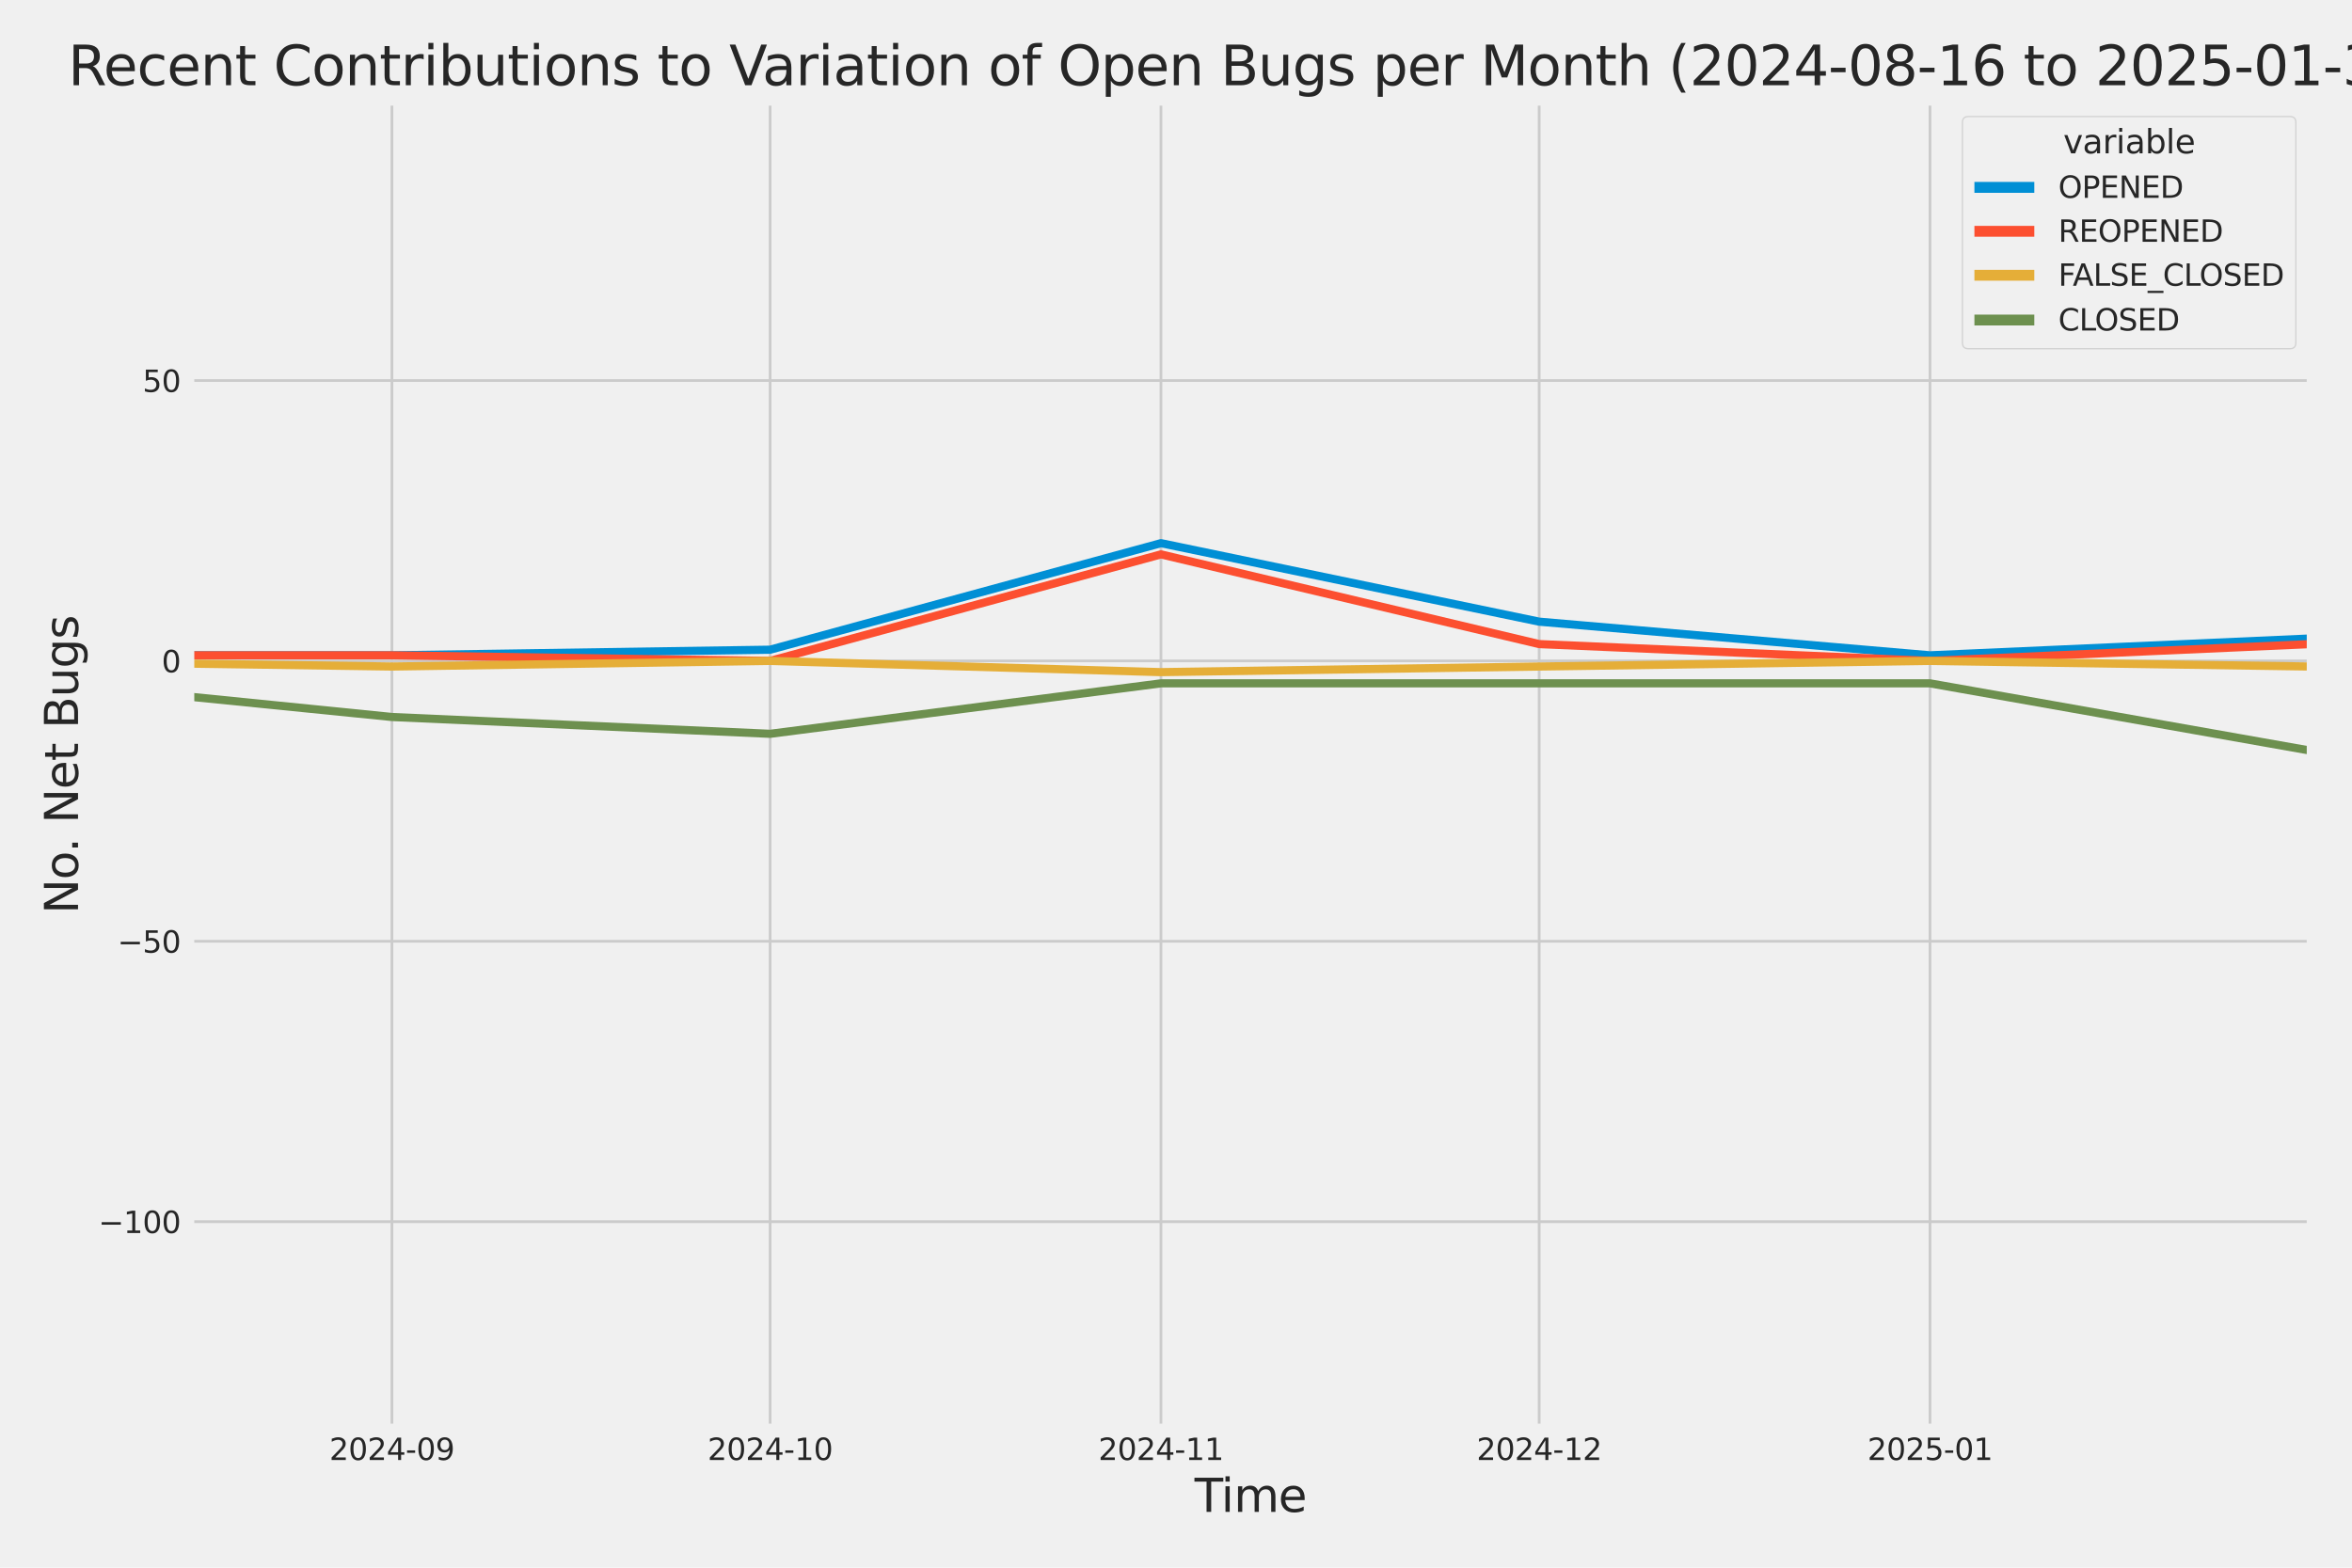 <?xml version="1.0" encoding="utf-8" standalone="no"?>
<!DOCTYPE svg PUBLIC "-//W3C//DTD SVG 1.1//EN"
  "http://www.w3.org/Graphics/SVG/1.1/DTD/svg11.dtd">
<svg xmlns:xlink="http://www.w3.org/1999/xlink" width="864pt" height="576pt" viewBox="0 0 864 576" xmlns="http://www.w3.org/2000/svg" version="1.1">
 <defs>
  <style type="text/css">*{stroke-linejoin: round; stroke-linecap: butt}</style>
 </defs>
 <g id="figure_1">
  <g id="patch_1">
   <path d="M 0 576 
L 864 576 
L 864 0 
L 0 0 
z
" style="fill: #f0f0f0"/>
  </g>
  <g id="axes_1">
   <g id="patch_2">
    <path d="M 69.87 524.58 
L 848.88 524.58 
L 848.88 37.32 
L 69.87 37.32 
z
" style="fill: #f0f0f0"/>
   </g>
   <g id="matplotlib.axis_1">
    <g id="xtick_1">
     <g id="line2d_1">
      <path d="M 143.97 524.58 
L 143.97 37.32 
" clip-path="url(#p9b083ef392)" style="fill: none; stroke: #cbcbcb"/>
     </g>
     <g id="text_1">
      <!-- 2024-09 -->
      <g style="fill: #262626" transform="translate(120.989 536.438)scale(0.11 -0.11)">
       <defs>
        <path id="DejaVuSans-32" d="M 1228 531 
L 3431 531 
L 3431 0 
L 469 0 
L 469 531 
Q 828 903 1448 1529 
Q 2069 2156 2228 2338 
Q 2531 2678 2651 2914 
Q 2772 3150 2772 3378 
Q 2772 3750 2511 3984 
Q 2250 4219 1831 4219 
Q 1534 4219 1204 4116 
Q 875 4013 500 3803 
L 500 4441 
Q 881 4594 1212 4672 
Q 1544 4750 1819 4750 
Q 2544 4750 2975 4387 
Q 3406 4025 3406 3419 
Q 3406 3131 3298 2873 
Q 3191 2616 2906 2266 
Q 2828 2175 2409 1742 
Q 1991 1309 1228 531 
z
" transform="scale(0.016)"/>
        <path id="DejaVuSans-30" d="M 2034 4250 
Q 1547 4250 1301 3770 
Q 1056 3291 1056 2328 
Q 1056 1369 1301 889 
Q 1547 409 2034 409 
Q 2525 409 2770 889 
Q 3016 1369 3016 2328 
Q 3016 3291 2770 3770 
Q 2525 4250 2034 4250 
z
M 2034 4750 
Q 2819 4750 3233 4129 
Q 3647 3509 3647 2328 
Q 3647 1150 3233 529 
Q 2819 -91 2034 -91 
Q 1250 -91 836 529 
Q 422 1150 422 2328 
Q 422 3509 836 4129 
Q 1250 4750 2034 4750 
z
" transform="scale(0.016)"/>
        <path id="DejaVuSans-34" d="M 2419 4116 
L 825 1625 
L 2419 1625 
L 2419 4116 
z
M 2253 4666 
L 3047 4666 
L 3047 1625 
L 3713 1625 
L 3713 1100 
L 3047 1100 
L 3047 0 
L 2419 0 
L 2419 1100 
L 313 1100 
L 313 1709 
L 2253 4666 
z
" transform="scale(0.016)"/>
        <path id="DejaVuSans-2d" d="M 313 2009 
L 1997 2009 
L 1997 1497 
L 313 1497 
L 313 2009 
z
" transform="scale(0.016)"/>
        <path id="DejaVuSans-39" d="M 703 97 
L 703 672 
Q 941 559 1184 500 
Q 1428 441 1663 441 
Q 2288 441 2617 861 
Q 2947 1281 2994 2138 
Q 2813 1869 2534 1725 
Q 2256 1581 1919 1581 
Q 1219 1581 811 2004 
Q 403 2428 403 3163 
Q 403 3881 828 4315 
Q 1253 4750 1959 4750 
Q 2769 4750 3195 4129 
Q 3622 3509 3622 2328 
Q 3622 1225 3098 567 
Q 2575 -91 1691 -91 
Q 1453 -91 1209 -44 
Q 966 3 703 97 
z
M 1959 2075 
Q 2384 2075 2632 2365 
Q 2881 2656 2881 3163 
Q 2881 3666 2632 3958 
Q 2384 4250 1959 4250 
Q 1534 4250 1286 3958 
Q 1038 3666 1038 3163 
Q 1038 2656 1286 2365 
Q 1534 2075 1959 2075 
z
" transform="scale(0.016)"/>
       </defs>
       <use xlink:href="#DejaVuSans-32"/>
       <use xlink:href="#DejaVuSans-30" x="63.623"/>
       <use xlink:href="#DejaVuSans-32" x="127.246"/>
       <use xlink:href="#DejaVuSans-34" x="190.869"/>
       <use xlink:href="#DejaVuSans-2d" x="254.492"/>
       <use xlink:href="#DejaVuSans-30" x="290.576"/>
       <use xlink:href="#DejaVuSans-39" x="354.199"/>
      </g>
     </g>
    </g>
    <g id="xtick_2">
     <g id="line2d_2">
      <path d="M 282.906 524.58 
L 282.906 37.32 
" clip-path="url(#p9b083ef392)" style="fill: none; stroke: #cbcbcb"/>
     </g>
     <g id="text_2">
      <!-- 2024-10 -->
      <g style="fill: #262626" transform="translate(259.926 536.438)scale(0.11 -0.11)">
       <defs>
        <path id="DejaVuSans-31" d="M 794 531 
L 1825 531 
L 1825 4091 
L 703 3866 
L 703 4441 
L 1819 4666 
L 2450 4666 
L 2450 531 
L 3481 531 
L 3481 0 
L 794 0 
L 794 531 
z
" transform="scale(0.016)"/>
       </defs>
       <use xlink:href="#DejaVuSans-32"/>
       <use xlink:href="#DejaVuSans-30" x="63.623"/>
       <use xlink:href="#DejaVuSans-32" x="127.246"/>
       <use xlink:href="#DejaVuSans-34" x="190.869"/>
       <use xlink:href="#DejaVuSans-2d" x="254.492"/>
       <use xlink:href="#DejaVuSans-31" x="290.576"/>
       <use xlink:href="#DejaVuSans-30" x="354.199"/>
      </g>
     </g>
    </g>
    <g id="xtick_3">
     <g id="line2d_3">
      <path d="M 426.474 524.58 
L 426.474 37.32 
" clip-path="url(#p9b083ef392)" style="fill: none; stroke: #cbcbcb"/>
     </g>
     <g id="text_3">
      <!-- 2024-11 -->
      <g style="fill: #262626" transform="translate(403.493 536.438)scale(0.11 -0.11)">
       <use xlink:href="#DejaVuSans-32"/>
       <use xlink:href="#DejaVuSans-30" x="63.623"/>
       <use xlink:href="#DejaVuSans-32" x="127.246"/>
       <use xlink:href="#DejaVuSans-34" x="190.869"/>
       <use xlink:href="#DejaVuSans-2d" x="254.492"/>
       <use xlink:href="#DejaVuSans-31" x="290.576"/>
       <use xlink:href="#DejaVuSans-31" x="354.199"/>
      </g>
     </g>
    </g>
    <g id="xtick_4">
     <g id="line2d_4">
      <path d="M 565.411 524.58 
L 565.411 37.32 
" clip-path="url(#p9b083ef392)" style="fill: none; stroke: #cbcbcb"/>
     </g>
     <g id="text_4">
      <!-- 2024-12 -->
      <g style="fill: #262626" transform="translate(542.43 536.438)scale(0.11 -0.11)">
       <use xlink:href="#DejaVuSans-32"/>
       <use xlink:href="#DejaVuSans-30" x="63.623"/>
       <use xlink:href="#DejaVuSans-32" x="127.246"/>
       <use xlink:href="#DejaVuSans-34" x="190.869"/>
       <use xlink:href="#DejaVuSans-2d" x="254.492"/>
       <use xlink:href="#DejaVuSans-31" x="290.576"/>
       <use xlink:href="#DejaVuSans-32" x="354.199"/>
      </g>
     </g>
    </g>
    <g id="xtick_5">
     <g id="line2d_5">
      <path d="M 708.978 524.58 
L 708.978 37.32 
" clip-path="url(#p9b083ef392)" style="fill: none; stroke: #cbcbcb"/>
     </g>
     <g id="text_5">
      <!-- 2025-01 -->
      <g style="fill: #262626" transform="translate(685.998 536.438)scale(0.11 -0.11)">
       <defs>
        <path id="DejaVuSans-35" d="M 691 4666 
L 3169 4666 
L 3169 4134 
L 1269 4134 
L 1269 2991 
Q 1406 3038 1543 3061 
Q 1681 3084 1819 3084 
Q 2600 3084 3056 2656 
Q 3513 2228 3513 1497 
Q 3513 744 3044 326 
Q 2575 -91 1722 -91 
Q 1428 -91 1123 -41 
Q 819 9 494 109 
L 494 744 
Q 775 591 1075 516 
Q 1375 441 1709 441 
Q 2250 441 2565 725 
Q 2881 1009 2881 1497 
Q 2881 1984 2565 2268 
Q 2250 2553 1709 2553 
Q 1456 2553 1204 2497 
Q 953 2441 691 2322 
L 691 4666 
z
" transform="scale(0.016)"/>
       </defs>
       <use xlink:href="#DejaVuSans-32"/>
       <use xlink:href="#DejaVuSans-30" x="63.623"/>
       <use xlink:href="#DejaVuSans-32" x="127.246"/>
       <use xlink:href="#DejaVuSans-35" x="190.869"/>
       <use xlink:href="#DejaVuSans-2d" x="254.492"/>
       <use xlink:href="#DejaVuSans-30" x="290.576"/>
       <use xlink:href="#DejaVuSans-31" x="354.199"/>
      </g>
     </g>
    </g>
    <g id="text_6">
     <!-- Time -->
     <g style="fill: #262626" transform="translate(438.823 555.491)scale(0.168 -0.168)">
      <defs>
       <path id="DejaVuSans-54" d="M -19 4666 
L 3928 4666 
L 3928 4134 
L 2272 4134 
L 2272 0 
L 1638 0 
L 1638 4134 
L -19 4134 
L -19 4666 
z
" transform="scale(0.016)"/>
       <path id="DejaVuSans-69" d="M 603 3500 
L 1178 3500 
L 1178 0 
L 603 0 
L 603 3500 
z
M 603 4863 
L 1178 4863 
L 1178 4134 
L 603 4134 
L 603 4863 
z
" transform="scale(0.016)"/>
       <path id="DejaVuSans-6d" d="M 3328 2828 
Q 3544 3216 3844 3400 
Q 4144 3584 4550 3584 
Q 5097 3584 5394 3201 
Q 5691 2819 5691 2113 
L 5691 0 
L 5113 0 
L 5113 2094 
Q 5113 2597 4934 2840 
Q 4756 3084 4391 3084 
Q 3944 3084 3684 2787 
Q 3425 2491 3425 1978 
L 3425 0 
L 2847 0 
L 2847 2094 
Q 2847 2600 2669 2842 
Q 2491 3084 2119 3084 
Q 1678 3084 1418 2786 
Q 1159 2488 1159 1978 
L 1159 0 
L 581 0 
L 581 3500 
L 1159 3500 
L 1159 2956 
Q 1356 3278 1631 3431 
Q 1906 3584 2284 3584 
Q 2666 3584 2933 3390 
Q 3200 3197 3328 2828 
z
" transform="scale(0.016)"/>
       <path id="DejaVuSans-65" d="M 3597 1894 
L 3597 1613 
L 953 1613 
Q 991 1019 1311 708 
Q 1631 397 2203 397 
Q 2534 397 2845 478 
Q 3156 559 3463 722 
L 3463 178 
Q 3153 47 2828 -22 
Q 2503 -91 2169 -91 
Q 1331 -91 842 396 
Q 353 884 353 1716 
Q 353 2575 817 3079 
Q 1281 3584 2069 3584 
Q 2775 3584 3186 3129 
Q 3597 2675 3597 1894 
z
M 3022 2063 
Q 3016 2534 2758 2815 
Q 2500 3097 2075 3097 
Q 1594 3097 1305 2825 
Q 1016 2553 972 2059 
L 3022 2063 
z
" transform="scale(0.016)"/>
      </defs>
      <use xlink:href="#DejaVuSans-54"/>
      <use xlink:href="#DejaVuSans-69" x="57.959"/>
      <use xlink:href="#DejaVuSans-6d" x="85.742"/>
      <use xlink:href="#DejaVuSans-65" x="183.154"/>
     </g>
    </g>
   </g>
   <g id="matplotlib.axis_2">
    <g id="ytick_1">
     <g id="line2d_6">
      <path d="M 69.87 448.864 
L 848.88 448.864 
" clip-path="url(#p9b083ef392)" style="fill: none; stroke: #cbcbcb"/>
     </g>
     <g id="text_7">
      <!-- −100 -->
      <g style="fill: #262626" transform="translate(36.156 453.043)scale(0.11 -0.11)">
       <defs>
        <path id="DejaVuSans-2212" d="M 678 2272 
L 4684 2272 
L 4684 1741 
L 678 1741 
L 678 2272 
z
" transform="scale(0.016)"/>
       </defs>
       <use xlink:href="#DejaVuSans-2212"/>
       <use xlink:href="#DejaVuSans-31" x="83.789"/>
       <use xlink:href="#DejaVuSans-30" x="147.412"/>
       <use xlink:href="#DejaVuSans-30" x="211.035"/>
      </g>
     </g>
    </g>
    <g id="ytick_2">
     <g id="line2d_7">
      <path d="M 69.87 345.849 
L 848.88 345.849 
" clip-path="url(#p9b083ef392)" style="fill: none; stroke: #cbcbcb"/>
     </g>
     <g id="text_8">
      <!-- −50 -->
      <g style="fill: #262626" transform="translate(43.155 350.028)scale(0.11 -0.11)">
       <use xlink:href="#DejaVuSans-2212"/>
       <use xlink:href="#DejaVuSans-35" x="83.789"/>
       <use xlink:href="#DejaVuSans-30" x="147.412"/>
      </g>
     </g>
    </g>
    <g id="ytick_3">
     <g id="line2d_8">
      <path d="M 69.87 242.835 
L 848.88 242.835 
" clip-path="url(#p9b083ef392)" style="fill: none; stroke: #cbcbcb"/>
     </g>
     <g id="text_9">
      <!-- 0 -->
      <g style="fill: #262626" transform="translate(59.371 247.014)scale(0.11 -0.11)">
       <use xlink:href="#DejaVuSans-30"/>
      </g>
     </g>
    </g>
    <g id="ytick_4">
     <g id="line2d_9">
      <path d="M 69.87 139.82 
L 848.88 139.82 
" clip-path="url(#p9b083ef392)" style="fill: none; stroke: #cbcbcb"/>
     </g>
     <g id="text_10">
      <!-- 50 -->
      <g style="fill: #262626" transform="translate(52.373 143.999)scale(0.11 -0.11)">
       <use xlink:href="#DejaVuSans-35"/>
       <use xlink:href="#DejaVuSans-30" x="63.623"/>
      </g>
     </g>
    </g>
    <g id="text_11">
     <!-- No. Net Bugs -->
     <g style="fill: #262626" transform="translate(28.662 335.777)rotate(-90)scale(0.168 -0.168)">
      <defs>
       <path id="DejaVuSans-4e" d="M 628 4666 
L 1478 4666 
L 3547 763 
L 3547 4666 
L 4159 4666 
L 4159 0 
L 3309 0 
L 1241 3903 
L 1241 0 
L 628 0 
L 628 4666 
z
" transform="scale(0.016)"/>
       <path id="DejaVuSans-6f" d="M 1959 3097 
Q 1497 3097 1228 2736 
Q 959 2375 959 1747 
Q 959 1119 1226 758 
Q 1494 397 1959 397 
Q 2419 397 2687 759 
Q 2956 1122 2956 1747 
Q 2956 2369 2687 2733 
Q 2419 3097 1959 3097 
z
M 1959 3584 
Q 2709 3584 3137 3096 
Q 3566 2609 3566 1747 
Q 3566 888 3137 398 
Q 2709 -91 1959 -91 
Q 1206 -91 779 398 
Q 353 888 353 1747 
Q 353 2609 779 3096 
Q 1206 3584 1959 3584 
z
" transform="scale(0.016)"/>
       <path id="DejaVuSans-2e" d="M 684 794 
L 1344 794 
L 1344 0 
L 684 0 
L 684 794 
z
" transform="scale(0.016)"/>
       <path id="DejaVuSans-20" transform="scale(0.016)"/>
       <path id="DejaVuSans-74" d="M 1172 4494 
L 1172 3500 
L 2356 3500 
L 2356 3053 
L 1172 3053 
L 1172 1153 
Q 1172 725 1289 603 
Q 1406 481 1766 481 
L 2356 481 
L 2356 0 
L 1766 0 
Q 1100 0 847 248 
Q 594 497 594 1153 
L 594 3053 
L 172 3053 
L 172 3500 
L 594 3500 
L 594 4494 
L 1172 4494 
z
" transform="scale(0.016)"/>
       <path id="DejaVuSans-42" d="M 1259 2228 
L 1259 519 
L 2272 519 
Q 2781 519 3026 730 
Q 3272 941 3272 1375 
Q 3272 1813 3026 2020 
Q 2781 2228 2272 2228 
L 1259 2228 
z
M 1259 4147 
L 1259 2741 
L 2194 2741 
Q 2656 2741 2882 2914 
Q 3109 3088 3109 3444 
Q 3109 3797 2882 3972 
Q 2656 4147 2194 4147 
L 1259 4147 
z
M 628 4666 
L 2241 4666 
Q 2963 4666 3353 4366 
Q 3744 4066 3744 3513 
Q 3744 3084 3544 2831 
Q 3344 2578 2956 2516 
Q 3422 2416 3680 2098 
Q 3938 1781 3938 1306 
Q 3938 681 3513 340 
Q 3088 0 2303 0 
L 628 0 
L 628 4666 
z
" transform="scale(0.016)"/>
       <path id="DejaVuSans-75" d="M 544 1381 
L 544 3500 
L 1119 3500 
L 1119 1403 
Q 1119 906 1312 657 
Q 1506 409 1894 409 
Q 2359 409 2629 706 
Q 2900 1003 2900 1516 
L 2900 3500 
L 3475 3500 
L 3475 0 
L 2900 0 
L 2900 538 
Q 2691 219 2414 64 
Q 2138 -91 1772 -91 
Q 1169 -91 856 284 
Q 544 659 544 1381 
z
M 1991 3584 
L 1991 3584 
z
" transform="scale(0.016)"/>
       <path id="DejaVuSans-67" d="M 2906 1791 
Q 2906 2416 2648 2759 
Q 2391 3103 1925 3103 
Q 1463 3103 1205 2759 
Q 947 2416 947 1791 
Q 947 1169 1205 825 
Q 1463 481 1925 481 
Q 2391 481 2648 825 
Q 2906 1169 2906 1791 
z
M 3481 434 
Q 3481 -459 3084 -895 
Q 2688 -1331 1869 -1331 
Q 1566 -1331 1297 -1286 
Q 1028 -1241 775 -1147 
L 775 -588 
Q 1028 -725 1275 -790 
Q 1522 -856 1778 -856 
Q 2344 -856 2625 -561 
Q 2906 -266 2906 331 
L 2906 616 
Q 2728 306 2450 153 
Q 2172 0 1784 0 
Q 1141 0 747 490 
Q 353 981 353 1791 
Q 353 2603 747 3093 
Q 1141 3584 1784 3584 
Q 2172 3584 2450 3431 
Q 2728 3278 2906 2969 
L 2906 3500 
L 3481 3500 
L 3481 434 
z
" transform="scale(0.016)"/>
       <path id="DejaVuSans-73" d="M 2834 3397 
L 2834 2853 
Q 2591 2978 2328 3040 
Q 2066 3103 1784 3103 
Q 1356 3103 1142 2972 
Q 928 2841 928 2578 
Q 928 2378 1081 2264 
Q 1234 2150 1697 2047 
L 1894 2003 
Q 2506 1872 2764 1633 
Q 3022 1394 3022 966 
Q 3022 478 2636 193 
Q 2250 -91 1575 -91 
Q 1294 -91 989 -36 
Q 684 19 347 128 
L 347 722 
Q 666 556 975 473 
Q 1284 391 1588 391 
Q 1994 391 2212 530 
Q 2431 669 2431 922 
Q 2431 1156 2273 1281 
Q 2116 1406 1581 1522 
L 1381 1569 
Q 847 1681 609 1914 
Q 372 2147 372 2553 
Q 372 3047 722 3315 
Q 1072 3584 1716 3584 
Q 2034 3584 2315 3537 
Q 2597 3491 2834 3397 
z
" transform="scale(0.016)"/>
      </defs>
      <use xlink:href="#DejaVuSans-4e"/>
      <use xlink:href="#DejaVuSans-6f" x="74.805"/>
      <use xlink:href="#DejaVuSans-2e" x="134.236"/>
      <use xlink:href="#DejaVuSans-20" x="166.023"/>
      <use xlink:href="#DejaVuSans-4e" x="197.811"/>
      <use xlink:href="#DejaVuSans-65" x="272.615"/>
      <use xlink:href="#DejaVuSans-74" x="334.139"/>
      <use xlink:href="#DejaVuSans-20" x="373.348"/>
      <use xlink:href="#DejaVuSans-42" x="405.135"/>
      <use xlink:href="#DejaVuSans-75" x="473.738"/>
      <use xlink:href="#DejaVuSans-67" x="537.117"/>
      <use xlink:href="#DejaVuSans-73" x="600.594"/>
     </g>
    </g>
   </g>
   <g id="PolyCollection_1">
    <path d="M -13814.527 228.412 
L -13814.527 228.412 
L -13675.59 226.352 
L -13532.022 230.473 
L -13388.455 238.714 
L -13249.518 162.483 
L -13105.95 189.267 
L -12967.014 185.146 
L -12823.446 213.99 
L -12679.878 121.277 
L -12550.204 207.809 
L -12406.636 185.146 
L -12267.699 205.749 
L -12124.132 189.267 
L -11985.195 172.784 
L -11841.627 220.171 
L -11698.059 218.111 
L -11559.123 224.292 
L -11415.555 98.614 
L -11276.618 176.905 
L -11133.051 220.171 
L -10989.483 224.292 
L -10859.809 226.352 
L -10716.241 230.473 
L -10577.304 211.93 
L -10433.736 213.99 
L -10294.8 216.051 
L -10151.232 220.171 
L -10007.664 216.051 
L -9868.728 230.473 
L -9725.16 170.724 
L -9586.223 183.086 
L -9442.655 216.051 
L -9299.088 230.473 
L -9169.413 203.689 
L -9025.846 201.629 
L -8886.909 193.387 
L -8743.341 148.061 
L -8604.405 98.614 
L -8460.837 193.387 
L -8317.269 191.327 
L -8178.332 203.689 
L -8034.765 205.749 
L -7895.828 158.362 
L -7752.26 84.192 
L -7608.692 197.508 
L -7474.387 209.87 
L -7330.819 183.086 
L -7191.883 226.352 
L -7048.315 176.905 
L -6909.378 183.086 
L -6765.81 110.976 
L -6622.243 199.568 
L -6483.306 150.121 
L -6339.738 168.664 
L -6200.802 181.026 
L -6057.234 59.468 
L -5913.666 164.543 
L -5783.992 178.965 
L -5640.424 158.362 
L -5501.487 172.784 
L -5357.92 170.724 
L -5218.983 172.784 
L -5075.415 166.604 
L -4931.847 185.146 
L -4792.911 178.965 
L -4649.343 139.82 
L -4510.406 61.528 
L -4366.839 187.207 
L -4223.271 172.784 
L -4093.597 205.749 
L -3950.029 92.433 
L -3811.092 106.855 
L -3667.524 170.724 
L -3528.588 127.458 
L -3385.02 160.423 
L -3241.452 185.146 
L -3102.516 187.207 
L -2958.948 205.749 
L -2820.011 209.87 
L -2676.443 226.352 
L -2532.876 216.051 
L -2403.201 220.171 
L -2259.634 216.051 
L -2120.697 220.171 
L -1977.129 220.171 
L -1838.193 205.749 
L -1694.625 218.111 
L -1551.057 228.412 
L -1412.12 236.654 
L -1268.553 222.232 
L -1129.616 197.508 
L -986.048 213.99 
L -842.48 238.714 
L -708.175 242.835 
L -564.607 187.207 
L -425.671 228.412 
L -282.103 193.387 
L -143.166 230.473 
L 0.402 240.774 
L 143.969 240.774 
L 282.906 238.714 
L 426.474 199.568 
L 565.41 228.412 
L 708.978 240.774 
L 848.687 234.593 
L 848.687 234.593 
L 848.687 234.593 
L 708.978 240.774 
L 565.41 228.412 
L 426.474 199.568 
L 282.906 238.714 
L 143.969 240.774 
L 0.402 240.774 
L -143.166 230.473 
L -282.103 193.387 
L -425.671 228.412 
L -564.607 187.207 
L -708.175 242.835 
L -842.48 238.714 
L -986.048 213.99 
L -1129.616 197.508 
L -1268.553 222.232 
L -1412.12 236.654 
L -1551.057 228.412 
L -1694.625 218.111 
L -1838.193 205.749 
L -1977.129 220.171 
L -2120.697 220.171 
L -2259.634 216.051 
L -2403.201 220.171 
L -2532.876 216.051 
L -2676.443 226.352 
L -2820.011 209.87 
L -2958.948 205.749 
L -3102.516 187.207 
L -3241.452 185.146 
L -3385.02 160.423 
L -3528.588 127.458 
L -3667.524 170.724 
L -3811.092 106.855 
L -3950.029 92.433 
L -4093.597 205.749 
L -4223.271 172.784 
L -4366.839 187.207 
L -4510.406 61.528 
L -4649.343 139.82 
L -4792.911 178.965 
L -4931.847 185.146 
L -5075.415 166.604 
L -5218.983 172.784 
L -5357.92 170.724 
L -5501.487 172.784 
L -5640.424 158.362 
L -5783.992 178.965 
L -5913.666 164.543 
L -6057.234 59.468 
L -6200.802 181.026 
L -6339.738 168.664 
L -6483.306 150.121 
L -6622.243 199.568 
L -6765.81 110.976 
L -6909.378 183.086 
L -7048.315 176.905 
L -7191.883 226.352 
L -7330.819 183.086 
L -7474.387 209.87 
L -7608.692 197.508 
L -7752.26 84.192 
L -7895.828 158.362 
L -8034.765 205.749 
L -8178.332 203.689 
L -8317.269 191.327 
L -8460.837 193.387 
L -8604.405 98.614 
L -8743.341 148.061 
L -8886.909 193.387 
L -9025.846 201.629 
L -9169.413 203.689 
L -9299.088 230.473 
L -9442.655 216.051 
L -9586.223 183.086 
L -9725.16 170.724 
L -9868.728 230.473 
L -10007.664 216.051 
L -10151.232 220.171 
L -10294.8 216.051 
L -10433.736 213.99 
L -10577.304 211.93 
L -10716.241 230.473 
L -10859.809 226.352 
L -10989.483 224.292 
L -11133.051 220.171 
L -11276.618 176.905 
L -11415.555 98.614 
L -11559.123 224.292 
L -11698.059 218.111 
L -11841.627 220.171 
L -11985.195 172.784 
L -12124.132 189.267 
L -12267.699 205.749 
L -12406.636 185.146 
L -12550.204 207.809 
L -12679.878 121.277 
L -12823.446 213.99 
L -12967.014 185.146 
L -13105.95 189.267 
L -13249.518 162.483 
L -13388.455 238.714 
L -13532.022 230.473 
L -13675.59 226.352 
L -13814.527 228.412 
z
" clip-path="url(#p9b083ef392)" style="fill: #008fd5; fill-opacity: 0.2; stroke: #008fd5; stroke-opacity: 0.2; stroke-width: 0.5"/>
   </g>
   <g id="PolyCollection_2">
    <path d="M -13814.527 242.835 
L -13814.527 242.835 
L -13675.59 242.835 
L -13532.022 242.835 
L -13388.455 242.835 
L -13249.518 242.835 
L -13105.95 236.654 
L -12967.014 242.835 
L -12823.446 242.835 
L -12679.878 236.654 
L -12550.204 242.835 
L -12406.636 242.835 
L -12267.699 238.714 
L -12124.132 242.835 
L -11985.195 240.774 
L -11841.627 242.835 
L -11698.059 238.714 
L -11559.123 240.774 
L -11415.555 207.809 
L -11276.618 230.473 
L -11133.051 242.835 
L -10989.483 242.835 
L -10859.809 242.835 
L -10716.241 242.835 
L -10577.304 242.835 
L -10433.736 240.774 
L -10294.8 242.835 
L -10151.232 242.835 
L -10007.664 238.714 
L -9868.728 238.714 
L -9725.16 242.835 
L -9586.223 242.835 
L -9442.655 238.714 
L -9299.088 242.835 
L -9169.413 236.654 
L -9025.846 242.835 
L -8886.909 242.835 
L -8743.341 230.473 
L -8604.405 218.111 
L -8460.837 238.714 
L -8317.269 240.774 
L -8178.332 240.774 
L -8034.765 232.533 
L -7895.828 238.714 
L -7752.26 224.292 
L -7608.692 242.835 
L -7474.387 242.835 
L -7330.819 240.774 
L -7191.883 242.835 
L -7048.315 242.835 
L -6909.378 238.714 
L -6765.81 236.654 
L -6622.243 238.714 
L -6483.306 242.835 
L -6339.738 234.593 
L -6200.802 232.533 
L -6057.234 240.774 
L -5913.666 234.593 
L -5783.992 232.533 
L -5640.424 218.111 
L -5501.487 224.292 
L -5357.92 240.774 
L -5218.983 240.774 
L -5075.415 236.654 
L -4931.847 234.593 
L -4792.911 242.835 
L -4649.343 213.99 
L -4510.406 242.835 
L -4366.839 216.051 
L -4223.271 240.774 
L -4093.597 234.593 
L -3950.029 234.593 
L -3811.092 232.533 
L -3667.524 242.835 
L -3528.588 201.629 
L -3385.02 230.473 
L -3241.452 232.533 
L -3102.516 224.292 
L -2958.948 226.352 
L -2820.011 224.292 
L -2676.443 240.774 
L -2532.876 232.533 
L -2403.201 238.714 
L -2259.634 230.473 
L -2120.697 242.835 
L -1977.129 234.593 
L -1838.193 240.774 
L -1694.625 242.835 
L -1551.057 242.835 
L -1412.12 242.835 
L -1268.553 242.835 
L -1129.616 242.835 
L -986.048 242.835 
L -842.48 242.835 
L -708.175 242.835 
L -564.607 242.835 
L -425.671 238.714 
L -282.103 203.689 
L -143.166 232.533 
L 0.402 240.774 
L 143.969 240.774 
L 282.906 242.835 
L 426.474 203.689 
L 565.41 236.654 
L 708.978 242.835 
L 848.687 236.654 
L 848.687 236.654 
L 848.687 236.654 
L 708.978 242.835 
L 565.41 236.654 
L 426.474 203.689 
L 282.906 242.835 
L 143.969 240.774 
L 0.402 240.774 
L -143.166 232.533 
L -282.103 203.689 
L -425.671 238.714 
L -564.607 242.835 
L -708.175 242.835 
L -842.48 242.835 
L -986.048 242.835 
L -1129.616 242.835 
L -1268.553 242.835 
L -1412.12 242.835 
L -1551.057 242.835 
L -1694.625 242.835 
L -1838.193 240.774 
L -1977.129 234.593 
L -2120.697 242.835 
L -2259.634 230.473 
L -2403.201 238.714 
L -2532.876 232.533 
L -2676.443 240.774 
L -2820.011 224.292 
L -2958.948 226.352 
L -3102.516 224.292 
L -3241.452 232.533 
L -3385.02 230.473 
L -3528.588 201.629 
L -3667.524 242.835 
L -3811.092 232.533 
L -3950.029 234.593 
L -4093.597 234.593 
L -4223.271 240.774 
L -4366.839 216.051 
L -4510.406 242.835 
L -4649.343 213.99 
L -4792.911 242.835 
L -4931.847 234.593 
L -5075.415 236.654 
L -5218.983 240.774 
L -5357.92 240.774 
L -5501.487 224.292 
L -5640.424 218.111 
L -5783.992 232.533 
L -5913.666 234.593 
L -6057.234 240.774 
L -6200.802 232.533 
L -6339.738 234.593 
L -6483.306 242.835 
L -6622.243 238.714 
L -6765.81 236.654 
L -6909.378 238.714 
L -7048.315 242.835 
L -7191.883 242.835 
L -7330.819 240.774 
L -7474.387 242.835 
L -7608.692 242.835 
L -7752.26 224.292 
L -7895.828 238.714 
L -8034.765 232.533 
L -8178.332 240.774 
L -8317.269 240.774 
L -8460.837 238.714 
L -8604.405 218.111 
L -8743.341 230.473 
L -8886.909 242.835 
L -9025.846 242.835 
L -9169.413 236.654 
L -9299.088 242.835 
L -9442.655 238.714 
L -9586.223 242.835 
L -9725.16 242.835 
L -9868.728 238.714 
L -10007.664 238.714 
L -10151.232 242.835 
L -10294.8 242.835 
L -10433.736 240.774 
L -10577.304 242.835 
L -10716.241 242.835 
L -10859.809 242.835 
L -10989.483 242.835 
L -11133.051 242.835 
L -11276.618 230.473 
L -11415.555 207.809 
L -11559.123 240.774 
L -11698.059 238.714 
L -11841.627 242.835 
L -11985.195 240.774 
L -12124.132 242.835 
L -12267.699 238.714 
L -12406.636 242.835 
L -12550.204 242.835 
L -12679.878 236.654 
L -12823.446 242.835 
L -12967.014 242.835 
L -13105.95 236.654 
L -13249.518 242.835 
L -13388.455 242.835 
L -13532.022 242.835 
L -13675.59 242.835 
L -13814.527 242.835 
z
" clip-path="url(#p9b083ef392)" style="fill: #fc4f30; fill-opacity: 0.2; stroke: #fc4f30; stroke-opacity: 0.2; stroke-width: 0.5"/>
   </g>
   <g id="PolyCollection_3">
    <path d="M -13814.527 242.835 
L -13814.527 242.835 
L -13675.59 242.835 
L -13532.022 242.835 
L -13388.455 242.835 
L -13249.518 242.835 
L -13105.95 246.955 
L -12967.014 242.835 
L -12823.446 242.835 
L -12679.878 246.955 
L -12550.204 242.835 
L -12406.636 242.835 
L -12267.699 246.955 
L -12124.132 242.835 
L -11985.195 242.835 
L -11841.627 242.835 
L -11698.059 244.895 
L -11559.123 244.895 
L -11415.555 269.618 
L -11276.618 246.955 
L -11133.051 242.835 
L -10989.483 242.835 
L -10859.809 242.835 
L -10716.241 242.835 
L -10577.304 242.835 
L -10433.736 244.895 
L -10294.8 242.835 
L -10151.232 242.835 
L -10007.664 244.895 
L -9868.728 244.895 
L -9725.16 242.835 
L -9586.223 242.835 
L -9442.655 242.835 
L -9299.088 242.835 
L -9169.413 246.955 
L -9025.846 242.835 
L -8886.909 242.835 
L -8743.341 251.076 
L -8604.405 265.498 
L -8460.837 246.955 
L -8317.269 244.895 
L -8178.332 242.835 
L -8034.765 246.955 
L -7895.828 246.955 
L -7752.26 257.257 
L -7608.692 242.835 
L -7474.387 242.835 
L -7330.819 244.895 
L -7191.883 242.835 
L -7048.315 242.835 
L -6909.378 242.835 
L -6765.81 249.015 
L -6622.243 244.895 
L -6483.306 242.835 
L -6339.738 249.015 
L -6200.802 242.835 
L -6057.234 244.895 
L -5913.666 246.955 
L -5783.992 251.076 
L -5640.424 255.196 
L -5501.487 255.196 
L -5357.92 244.895 
L -5218.983 244.895 
L -5075.415 246.955 
L -4931.847 244.895 
L -4792.911 242.835 
L -4649.343 257.257 
L -4510.406 242.835 
L -4366.839 253.136 
L -4223.271 244.895 
L -4093.597 251.076 
L -3950.029 246.955 
L -3811.092 246.955 
L -3667.524 242.835 
L -3528.588 281.98 
L -3385.02 249.015 
L -3241.452 249.015 
L -3102.516 251.076 
L -2958.948 246.955 
L -2820.011 257.257 
L -2676.443 244.895 
L -2532.876 244.895 
L -2403.201 242.835 
L -2259.634 251.076 
L -2120.697 242.835 
L -1977.129 244.895 
L -1838.193 242.835 
L -1694.625 242.835 
L -1551.057 242.835 
L -1412.12 242.835 
L -1268.553 242.835 
L -1129.616 242.835 
L -986.048 242.835 
L -842.48 242.835 
L -708.175 242.835 
L -564.607 242.835 
L -425.671 246.955 
L -282.103 246.955 
L -143.166 244.895 
L 0.402 242.835 
L 143.969 244.895 
L 282.906 242.835 
L 426.474 246.955 
L 565.41 244.895 
L 708.978 242.835 
L 848.687 244.895 
L 848.687 244.895 
L 848.687 244.895 
L 708.978 242.835 
L 565.41 244.895 
L 426.474 246.955 
L 282.906 242.835 
L 143.969 244.895 
L 0.402 242.835 
L -143.166 244.895 
L -282.103 246.955 
L -425.671 246.955 
L -564.607 242.835 
L -708.175 242.835 
L -842.48 242.835 
L -986.048 242.835 
L -1129.616 242.835 
L -1268.553 242.835 
L -1412.12 242.835 
L -1551.057 242.835 
L -1694.625 242.835 
L -1838.193 242.835 
L -1977.129 244.895 
L -2120.697 242.835 
L -2259.634 251.076 
L -2403.201 242.835 
L -2532.876 244.895 
L -2676.443 244.895 
L -2820.011 257.257 
L -2958.948 246.955 
L -3102.516 251.076 
L -3241.452 249.015 
L -3385.02 249.015 
L -3528.588 281.98 
L -3667.524 242.835 
L -3811.092 246.955 
L -3950.029 246.955 
L -4093.597 251.076 
L -4223.271 244.895 
L -4366.839 253.136 
L -4510.406 242.835 
L -4649.343 257.257 
L -4792.911 242.835 
L -4931.847 244.895 
L -5075.415 246.955 
L -5218.983 244.895 
L -5357.92 244.895 
L -5501.487 255.196 
L -5640.424 255.196 
L -5783.992 251.076 
L -5913.666 246.955 
L -6057.234 244.895 
L -6200.802 242.835 
L -6339.738 249.015 
L -6483.306 242.835 
L -6622.243 244.895 
L -6765.81 249.015 
L -6909.378 242.835 
L -7048.315 242.835 
L -7191.883 242.835 
L -7330.819 244.895 
L -7474.387 242.835 
L -7608.692 242.835 
L -7752.26 257.257 
L -7895.828 246.955 
L -8034.765 246.955 
L -8178.332 242.835 
L -8317.269 244.895 
L -8460.837 246.955 
L -8604.405 265.498 
L -8743.341 251.076 
L -8886.909 242.835 
L -9025.846 242.835 
L -9169.413 246.955 
L -9299.088 242.835 
L -9442.655 242.835 
L -9586.223 242.835 
L -9725.16 242.835 
L -9868.728 244.895 
L -10007.664 244.895 
L -10151.232 242.835 
L -10294.8 242.835 
L -10433.736 244.895 
L -10577.304 242.835 
L -10716.241 242.835 
L -10859.809 242.835 
L -10989.483 242.835 
L -11133.051 242.835 
L -11276.618 246.955 
L -11415.555 269.618 
L -11559.123 244.895 
L -11698.059 244.895 
L -11841.627 242.835 
L -11985.195 242.835 
L -12124.132 242.835 
L -12267.699 246.955 
L -12406.636 242.835 
L -12550.204 242.835 
L -12679.878 246.955 
L -12823.446 242.835 
L -12967.014 242.835 
L -13105.95 246.955 
L -13249.518 242.835 
L -13388.455 242.835 
L -13532.022 242.835 
L -13675.59 242.835 
L -13814.527 242.835 
z
" clip-path="url(#p9b083ef392)" style="fill: #e5ae38; fill-opacity: 0.2; stroke: #e5ae38; stroke-opacity: 0.2; stroke-width: 0.5"/>
   </g>
   <g id="PolyCollection_4">
    <path d="M -13814.527 249.015 
L -13814.527 249.015 
L -13675.59 259.317 
L -13532.022 246.955 
L -13388.455 242.835 
L -13249.518 288.161 
L -13105.95 300.523 
L -12967.014 265.498 
L -12823.446 269.618 
L -12679.878 331.427 
L -12550.204 290.221 
L -12406.636 312.885 
L -12267.699 277.86 
L -12124.132 298.463 
L -11985.195 284.04 
L -11841.627 255.196 
L -11698.059 253.136 
L -11559.123 253.136 
L -11415.555 409.718 
L -11276.618 261.377 
L -11133.051 255.196 
L -10989.483 244.895 
L -10859.809 249.015 
L -10716.241 244.895 
L -10577.304 358.211 
L -10433.736 255.196 
L -10294.8 249.015 
L -10151.232 249.015 
L -10007.664 269.618 
L -9868.728 257.257 
L -9725.16 263.437 
L -9586.223 294.342 
L -9442.655 257.257 
L -9299.088 261.377 
L -9169.413 281.98 
L -9025.846 263.437 
L -8886.909 265.498 
L -8743.341 306.704 
L -8604.405 420.02 
L -8460.837 310.824 
L -8317.269 296.402 
L -8178.332 259.317 
L -8034.765 265.498 
L -7895.828 341.729 
L -7752.26 422.08 
L -7608.692 269.618 
L -7474.387 279.92 
L -7330.819 277.86 
L -7191.883 288.161 
L -7048.315 306.704 
L -6909.378 395.296 
L -6765.81 347.91 
L -6622.243 261.377 
L -6483.306 308.764 
L -6339.738 380.874 
L -6200.802 269.618 
L -6057.234 284.04 
L -5913.666 325.246 
L -5783.992 308.764 
L -5640.424 302.583 
L -5501.487 339.668 
L -5357.92 296.402 
L -5218.983 413.839 
L -5075.415 312.885 
L -4931.847 360.271 
L -4792.911 310.824 
L -4649.343 308.764 
L -4510.406 436.502 
L -4366.839 319.065 
L -4223.271 308.764 
L -4093.597 277.86 
L -3950.029 319.065 
L -3811.092 317.005 
L -3667.524 387.055 
L -3528.588 502.432 
L -3385.02 286.101 
L -3241.452 319.065 
L -3102.516 335.548 
L -2958.948 267.558 
L -2820.011 308.764 
L -2676.443 298.463 
L -2532.876 279.92 
L -2403.201 261.377 
L -2259.634 277.86 
L -2120.697 246.955 
L -1977.129 251.076 
L -1838.193 275.799 
L -1694.625 277.86 
L -1551.057 257.257 
L -1412.12 246.955 
L -1268.553 246.955 
L -1129.616 281.98 
L -986.048 242.835 
L -842.48 253.136 
L -708.175 255.196 
L -564.607 267.558 
L -425.671 343.789 
L -282.103 263.437 
L -143.166 317.005 
L 0.402 249.015 
L 143.969 263.437 
L 282.906 269.618 
L 426.474 251.076 
L 565.41 251.076 
L 708.978 251.076 
L 848.687 275.799 
L 848.687 275.799 
L 848.687 275.799 
L 708.978 251.076 
L 565.41 251.076 
L 426.474 251.076 
L 282.906 269.618 
L 143.969 263.437 
L 0.402 249.015 
L -143.166 317.005 
L -282.103 263.437 
L -425.671 343.789 
L -564.607 267.558 
L -708.175 255.196 
L -842.48 253.136 
L -986.048 242.835 
L -1129.616 281.98 
L -1268.553 246.955 
L -1412.12 246.955 
L -1551.057 257.257 
L -1694.625 277.86 
L -1838.193 275.799 
L -1977.129 251.076 
L -2120.697 246.955 
L -2259.634 277.86 
L -2403.201 261.377 
L -2532.876 279.92 
L -2676.443 298.463 
L -2820.011 308.764 
L -2958.948 267.558 
L -3102.516 335.548 
L -3241.452 319.065 
L -3385.02 286.101 
L -3528.588 502.432 
L -3667.524 387.055 
L -3811.092 317.005 
L -3950.029 319.065 
L -4093.597 277.86 
L -4223.271 308.764 
L -4366.839 319.065 
L -4510.406 436.502 
L -4649.343 308.764 
L -4792.911 310.824 
L -4931.847 360.271 
L -5075.415 312.885 
L -5218.983 413.839 
L -5357.92 296.402 
L -5501.487 339.668 
L -5640.424 302.583 
L -5783.992 308.764 
L -5913.666 325.246 
L -6057.234 284.04 
L -6200.802 269.618 
L -6339.738 380.874 
L -6483.306 308.764 
L -6622.243 261.377 
L -6765.81 347.91 
L -6909.378 395.296 
L -7048.315 306.704 
L -7191.883 288.161 
L -7330.819 277.86 
L -7474.387 279.92 
L -7608.692 269.618 
L -7752.26 422.08 
L -7895.828 341.729 
L -8034.765 265.498 
L -8178.332 259.317 
L -8317.269 296.402 
L -8460.837 310.824 
L -8604.405 420.02 
L -8743.341 306.704 
L -8886.909 265.498 
L -9025.846 263.437 
L -9169.413 281.98 
L -9299.088 261.377 
L -9442.655 257.257 
L -9586.223 294.342 
L -9725.16 263.437 
L -9868.728 257.257 
L -10007.664 269.618 
L -10151.232 249.015 
L -10294.8 249.015 
L -10433.736 255.196 
L -10577.304 358.211 
L -10716.241 244.895 
L -10859.809 249.015 
L -10989.483 244.895 
L -11133.051 255.196 
L -11276.618 261.377 
L -11415.555 409.718 
L -11559.123 253.136 
L -11698.059 253.136 
L -11841.627 255.196 
L -11985.195 284.04 
L -12124.132 298.463 
L -12267.699 277.86 
L -12406.636 312.885 
L -12550.204 290.221 
L -12679.878 331.427 
L -12823.446 269.618 
L -12967.014 265.498 
L -13105.95 300.523 
L -13249.518 288.161 
L -13388.455 242.835 
L -13532.022 246.955 
L -13675.59 259.317 
L -13814.527 249.015 
z
" clip-path="url(#p9b083ef392)" style="fill: #6d904f; fill-opacity: 0.2; stroke: #6d904f; stroke-opacity: 0.2; stroke-width: 0.5"/>
   </g>
   <g id="line2d_10">
    <path d="M -1 240.674 
L 0.402 240.774 
L 143.969 240.774 
L 282.906 238.714 
L 426.474 199.568 
L 565.41 228.412 
L 708.978 240.774 
L 848.687 234.593 
" clip-path="url(#p9b083ef392)" style="fill: none; stroke: #008fd5; stroke-width: 3"/>
   </g>
   <g id="line2d_11">
    <path d="M -1 240.694 
L 0.402 240.774 
L 143.969 240.774 
L 282.906 242.835 
L 426.474 203.689 
L 565.41 236.654 
L 708.978 242.835 
L 848.687 236.654 
" clip-path="url(#p9b083ef392)" style="fill: none; stroke: #fc4f30; stroke-width: 3"/>
   </g>
   <g id="line2d_12">
    <path d="M -1 242.855 
L 0.402 242.835 
L 143.969 244.895 
L 282.906 242.835 
L 426.474 246.955 
L 565.41 244.895 
L 708.978 242.835 
L 848.687 244.895 
" clip-path="url(#p9b083ef392)" style="fill: none; stroke: #e5ae38; stroke-width: 3"/>
   </g>
   <g id="line2d_13">
    <path d="M -1 249.679 
L 0.402 249.015 
L 143.969 263.437 
L 282.906 269.618 
L 426.474 251.076 
L 565.41 251.076 
L 708.978 251.076 
L 848.687 275.799 
" clip-path="url(#p9b083ef392)" style="fill: none; stroke: #6d904f; stroke-width: 3"/>
   </g>
   <g id="line2d_14"/>
   <g id="line2d_15"/>
   <g id="line2d_16"/>
   <g id="line2d_17"/>
   <g id="patch_3">
    <path d="M 69.87 524.58 
L 69.87 37.32 
" style="fill: none; stroke: #f0f0f0; stroke-width: 3; stroke-linejoin: miter; stroke-linecap: square"/>
   </g>
   <g id="patch_4">
    <path d="M 848.88 524.58 
L 848.88 37.32 
" style="fill: none; stroke: #f0f0f0; stroke-width: 3; stroke-linejoin: miter; stroke-linecap: square"/>
   </g>
   <g id="patch_5">
    <path d="M 69.87 524.58 
L 848.88 524.58 
" style="fill: none; stroke: #f0f0f0; stroke-width: 3; stroke-linejoin: miter; stroke-linecap: square"/>
   </g>
   <g id="patch_6">
    <path d="M 69.87 37.32 
L 848.88 37.32 
" style="fill: none; stroke: #f0f0f0; stroke-width: 3; stroke-linejoin: miter; stroke-linecap: square"/>
   </g>
   <g id="text_12">
    <!-- Recent Contributions to Variation of Open Bugs per Month (2024-08-16 to 2025-01-31) -->
    <g style="fill: #262626" transform="translate(25.017 31.32)scale(0.2 -0.2)">
     <defs>
      <path id="DejaVuSans-52" d="M 2841 2188 
Q 3044 2119 3236 1894 
Q 3428 1669 3622 1275 
L 4263 0 
L 3584 0 
L 2988 1197 
Q 2756 1666 2539 1819 
Q 2322 1972 1947 1972 
L 1259 1972 
L 1259 0 
L 628 0 
L 628 4666 
L 2053 4666 
Q 2853 4666 3247 4331 
Q 3641 3997 3641 3322 
Q 3641 2881 3436 2590 
Q 3231 2300 2841 2188 
z
M 1259 4147 
L 1259 2491 
L 2053 2491 
Q 2509 2491 2742 2702 
Q 2975 2913 2975 3322 
Q 2975 3731 2742 3939 
Q 2509 4147 2053 4147 
L 1259 4147 
z
" transform="scale(0.016)"/>
      <path id="DejaVuSans-63" d="M 3122 3366 
L 3122 2828 
Q 2878 2963 2633 3030 
Q 2388 3097 2138 3097 
Q 1578 3097 1268 2742 
Q 959 2388 959 1747 
Q 959 1106 1268 751 
Q 1578 397 2138 397 
Q 2388 397 2633 464 
Q 2878 531 3122 666 
L 3122 134 
Q 2881 22 2623 -34 
Q 2366 -91 2075 -91 
Q 1284 -91 818 406 
Q 353 903 353 1747 
Q 353 2603 823 3093 
Q 1294 3584 2113 3584 
Q 2378 3584 2631 3529 
Q 2884 3475 3122 3366 
z
" transform="scale(0.016)"/>
      <path id="DejaVuSans-6e" d="M 3513 2113 
L 3513 0 
L 2938 0 
L 2938 2094 
Q 2938 2591 2744 2837 
Q 2550 3084 2163 3084 
Q 1697 3084 1428 2787 
Q 1159 2491 1159 1978 
L 1159 0 
L 581 0 
L 581 3500 
L 1159 3500 
L 1159 2956 
Q 1366 3272 1645 3428 
Q 1925 3584 2291 3584 
Q 2894 3584 3203 3211 
Q 3513 2838 3513 2113 
z
" transform="scale(0.016)"/>
      <path id="DejaVuSans-43" d="M 4122 4306 
L 4122 3641 
Q 3803 3938 3442 4084 
Q 3081 4231 2675 4231 
Q 1875 4231 1450 3742 
Q 1025 3253 1025 2328 
Q 1025 1406 1450 917 
Q 1875 428 2675 428 
Q 3081 428 3442 575 
Q 3803 722 4122 1019 
L 4122 359 
Q 3791 134 3420 21 
Q 3050 -91 2638 -91 
Q 1578 -91 968 557 
Q 359 1206 359 2328 
Q 359 3453 968 4101 
Q 1578 4750 2638 4750 
Q 3056 4750 3426 4639 
Q 3797 4528 4122 4306 
z
" transform="scale(0.016)"/>
      <path id="DejaVuSans-72" d="M 2631 2963 
Q 2534 3019 2420 3045 
Q 2306 3072 2169 3072 
Q 1681 3072 1420 2755 
Q 1159 2438 1159 1844 
L 1159 0 
L 581 0 
L 581 3500 
L 1159 3500 
L 1159 2956 
Q 1341 3275 1631 3429 
Q 1922 3584 2338 3584 
Q 2397 3584 2469 3576 
Q 2541 3569 2628 3553 
L 2631 2963 
z
" transform="scale(0.016)"/>
      <path id="DejaVuSans-62" d="M 3116 1747 
Q 3116 2381 2855 2742 
Q 2594 3103 2138 3103 
Q 1681 3103 1420 2742 
Q 1159 2381 1159 1747 
Q 1159 1113 1420 752 
Q 1681 391 2138 391 
Q 2594 391 2855 752 
Q 3116 1113 3116 1747 
z
M 1159 2969 
Q 1341 3281 1617 3432 
Q 1894 3584 2278 3584 
Q 2916 3584 3314 3078 
Q 3713 2572 3713 1747 
Q 3713 922 3314 415 
Q 2916 -91 2278 -91 
Q 1894 -91 1617 61 
Q 1341 213 1159 525 
L 1159 0 
L 581 0 
L 581 4863 
L 1159 4863 
L 1159 2969 
z
" transform="scale(0.016)"/>
      <path id="DejaVuSans-56" d="M 1831 0 
L 50 4666 
L 709 4666 
L 2188 738 
L 3669 4666 
L 4325 4666 
L 2547 0 
L 1831 0 
z
" transform="scale(0.016)"/>
      <path id="DejaVuSans-61" d="M 2194 1759 
Q 1497 1759 1228 1600 
Q 959 1441 959 1056 
Q 959 750 1161 570 
Q 1363 391 1709 391 
Q 2188 391 2477 730 
Q 2766 1069 2766 1631 
L 2766 1759 
L 2194 1759 
z
M 3341 1997 
L 3341 0 
L 2766 0 
L 2766 531 
Q 2569 213 2275 61 
Q 1981 -91 1556 -91 
Q 1019 -91 701 211 
Q 384 513 384 1019 
Q 384 1609 779 1909 
Q 1175 2209 1959 2209 
L 2766 2209 
L 2766 2266 
Q 2766 2663 2505 2880 
Q 2244 3097 1772 3097 
Q 1472 3097 1187 3025 
Q 903 2953 641 2809 
L 641 3341 
Q 956 3463 1253 3523 
Q 1550 3584 1831 3584 
Q 2591 3584 2966 3190 
Q 3341 2797 3341 1997 
z
" transform="scale(0.016)"/>
      <path id="DejaVuSans-66" d="M 2375 4863 
L 2375 4384 
L 1825 4384 
Q 1516 4384 1395 4259 
Q 1275 4134 1275 3809 
L 1275 3500 
L 2222 3500 
L 2222 3053 
L 1275 3053 
L 1275 0 
L 697 0 
L 697 3053 
L 147 3053 
L 147 3500 
L 697 3500 
L 697 3744 
Q 697 4328 969 4595 
Q 1241 4863 1831 4863 
L 2375 4863 
z
" transform="scale(0.016)"/>
      <path id="DejaVuSans-4f" d="M 2522 4238 
Q 1834 4238 1429 3725 
Q 1025 3213 1025 2328 
Q 1025 1447 1429 934 
Q 1834 422 2522 422 
Q 3209 422 3611 934 
Q 4013 1447 4013 2328 
Q 4013 3213 3611 3725 
Q 3209 4238 2522 4238 
z
M 2522 4750 
Q 3503 4750 4090 4092 
Q 4678 3434 4678 2328 
Q 4678 1225 4090 567 
Q 3503 -91 2522 -91 
Q 1538 -91 948 565 
Q 359 1222 359 2328 
Q 359 3434 948 4092 
Q 1538 4750 2522 4750 
z
" transform="scale(0.016)"/>
      <path id="DejaVuSans-70" d="M 1159 525 
L 1159 -1331 
L 581 -1331 
L 581 3500 
L 1159 3500 
L 1159 2969 
Q 1341 3281 1617 3432 
Q 1894 3584 2278 3584 
Q 2916 3584 3314 3078 
Q 3713 2572 3713 1747 
Q 3713 922 3314 415 
Q 2916 -91 2278 -91 
Q 1894 -91 1617 61 
Q 1341 213 1159 525 
z
M 3116 1747 
Q 3116 2381 2855 2742 
Q 2594 3103 2138 3103 
Q 1681 3103 1420 2742 
Q 1159 2381 1159 1747 
Q 1159 1113 1420 752 
Q 1681 391 2138 391 
Q 2594 391 2855 752 
Q 3116 1113 3116 1747 
z
" transform="scale(0.016)"/>
      <path id="DejaVuSans-4d" d="M 628 4666 
L 1569 4666 
L 2759 1491 
L 3956 4666 
L 4897 4666 
L 4897 0 
L 4281 0 
L 4281 4097 
L 3078 897 
L 2444 897 
L 1241 4097 
L 1241 0 
L 628 0 
L 628 4666 
z
" transform="scale(0.016)"/>
      <path id="DejaVuSans-68" d="M 3513 2113 
L 3513 0 
L 2938 0 
L 2938 2094 
Q 2938 2591 2744 2837 
Q 2550 3084 2163 3084 
Q 1697 3084 1428 2787 
Q 1159 2491 1159 1978 
L 1159 0 
L 581 0 
L 581 4863 
L 1159 4863 
L 1159 2956 
Q 1366 3272 1645 3428 
Q 1925 3584 2291 3584 
Q 2894 3584 3203 3211 
Q 3513 2838 3513 2113 
z
" transform="scale(0.016)"/>
      <path id="DejaVuSans-28" d="M 1984 4856 
Q 1566 4138 1362 3434 
Q 1159 2731 1159 2009 
Q 1159 1288 1364 580 
Q 1569 -128 1984 -844 
L 1484 -844 
Q 1016 -109 783 600 
Q 550 1309 550 2009 
Q 550 2706 781 3412 
Q 1013 4119 1484 4856 
L 1984 4856 
z
" transform="scale(0.016)"/>
      <path id="DejaVuSans-38" d="M 2034 2216 
Q 1584 2216 1326 1975 
Q 1069 1734 1069 1313 
Q 1069 891 1326 650 
Q 1584 409 2034 409 
Q 2484 409 2743 651 
Q 3003 894 3003 1313 
Q 3003 1734 2745 1975 
Q 2488 2216 2034 2216 
z
M 1403 2484 
Q 997 2584 770 2862 
Q 544 3141 544 3541 
Q 544 4100 942 4425 
Q 1341 4750 2034 4750 
Q 2731 4750 3128 4425 
Q 3525 4100 3525 3541 
Q 3525 3141 3298 2862 
Q 3072 2584 2669 2484 
Q 3125 2378 3379 2068 
Q 3634 1759 3634 1313 
Q 3634 634 3220 271 
Q 2806 -91 2034 -91 
Q 1263 -91 848 271 
Q 434 634 434 1313 
Q 434 1759 690 2068 
Q 947 2378 1403 2484 
z
M 1172 3481 
Q 1172 3119 1398 2916 
Q 1625 2713 2034 2713 
Q 2441 2713 2670 2916 
Q 2900 3119 2900 3481 
Q 2900 3844 2670 4047 
Q 2441 4250 2034 4250 
Q 1625 4250 1398 4047 
Q 1172 3844 1172 3481 
z
" transform="scale(0.016)"/>
      <path id="DejaVuSans-36" d="M 2113 2584 
Q 1688 2584 1439 2293 
Q 1191 2003 1191 1497 
Q 1191 994 1439 701 
Q 1688 409 2113 409 
Q 2538 409 2786 701 
Q 3034 994 3034 1497 
Q 3034 2003 2786 2293 
Q 2538 2584 2113 2584 
z
M 3366 4563 
L 3366 3988 
Q 3128 4100 2886 4159 
Q 2644 4219 2406 4219 
Q 1781 4219 1451 3797 
Q 1122 3375 1075 2522 
Q 1259 2794 1537 2939 
Q 1816 3084 2150 3084 
Q 2853 3084 3261 2657 
Q 3669 2231 3669 1497 
Q 3669 778 3244 343 
Q 2819 -91 2113 -91 
Q 1303 -91 875 529 
Q 447 1150 447 2328 
Q 447 3434 972 4092 
Q 1497 4750 2381 4750 
Q 2619 4750 2861 4703 
Q 3103 4656 3366 4563 
z
" transform="scale(0.016)"/>
      <path id="DejaVuSans-33" d="M 2597 2516 
Q 3050 2419 3304 2112 
Q 3559 1806 3559 1356 
Q 3559 666 3084 287 
Q 2609 -91 1734 -91 
Q 1441 -91 1130 -33 
Q 819 25 488 141 
L 488 750 
Q 750 597 1062 519 
Q 1375 441 1716 441 
Q 2309 441 2620 675 
Q 2931 909 2931 1356 
Q 2931 1769 2642 2001 
Q 2353 2234 1838 2234 
L 1294 2234 
L 1294 2753 
L 1863 2753 
Q 2328 2753 2575 2939 
Q 2822 3125 2822 3475 
Q 2822 3834 2567 4026 
Q 2313 4219 1838 4219 
Q 1578 4219 1281 4162 
Q 984 4106 628 3988 
L 628 4550 
Q 988 4650 1302 4700 
Q 1616 4750 1894 4750 
Q 2613 4750 3031 4423 
Q 3450 4097 3450 3541 
Q 3450 3153 3228 2886 
Q 3006 2619 2597 2516 
z
" transform="scale(0.016)"/>
      <path id="DejaVuSans-29" d="M 513 4856 
L 1013 4856 
Q 1481 4119 1714 3412 
Q 1947 2706 1947 2009 
Q 1947 1309 1714 600 
Q 1481 -109 1013 -844 
L 513 -844 
Q 928 -128 1133 580 
Q 1338 1288 1338 2009 
Q 1338 2731 1133 3434 
Q 928 4138 513 4856 
z
" transform="scale(0.016)"/>
     </defs>
     <use xlink:href="#DejaVuSans-52"/>
     <use xlink:href="#DejaVuSans-65" x="64.982"/>
     <use xlink:href="#DejaVuSans-63" x="126.506"/>
     <use xlink:href="#DejaVuSans-65" x="181.486"/>
     <use xlink:href="#DejaVuSans-6e" x="243.01"/>
     <use xlink:href="#DejaVuSans-74" x="306.389"/>
     <use xlink:href="#DejaVuSans-20" x="345.598"/>
     <use xlink:href="#DejaVuSans-43" x="377.385"/>
     <use xlink:href="#DejaVuSans-6f" x="447.209"/>
     <use xlink:href="#DejaVuSans-6e" x="508.391"/>
     <use xlink:href="#DejaVuSans-74" x="571.77"/>
     <use xlink:href="#DejaVuSans-72" x="610.979"/>
     <use xlink:href="#DejaVuSans-69" x="652.092"/>
     <use xlink:href="#DejaVuSans-62" x="679.875"/>
     <use xlink:href="#DejaVuSans-75" x="743.352"/>
     <use xlink:href="#DejaVuSans-74" x="806.73"/>
     <use xlink:href="#DejaVuSans-69" x="845.939"/>
     <use xlink:href="#DejaVuSans-6f" x="873.723"/>
     <use xlink:href="#DejaVuSans-6e" x="934.904"/>
     <use xlink:href="#DejaVuSans-73" x="998.283"/>
     <use xlink:href="#DejaVuSans-20" x="1050.383"/>
     <use xlink:href="#DejaVuSans-74" x="1082.17"/>
     <use xlink:href="#DejaVuSans-6f" x="1121.379"/>
     <use xlink:href="#DejaVuSans-20" x="1182.561"/>
     <use xlink:href="#DejaVuSans-56" x="1214.348"/>
     <use xlink:href="#DejaVuSans-61" x="1275.006"/>
     <use xlink:href="#DejaVuSans-72" x="1336.285"/>
     <use xlink:href="#DejaVuSans-69" x="1377.398"/>
     <use xlink:href="#DejaVuSans-61" x="1405.182"/>
     <use xlink:href="#DejaVuSans-74" x="1466.461"/>
     <use xlink:href="#DejaVuSans-69" x="1505.67"/>
     <use xlink:href="#DejaVuSans-6f" x="1533.453"/>
     <use xlink:href="#DejaVuSans-6e" x="1594.635"/>
     <use xlink:href="#DejaVuSans-20" x="1658.014"/>
     <use xlink:href="#DejaVuSans-6f" x="1689.801"/>
     <use xlink:href="#DejaVuSans-66" x="1750.982"/>
     <use xlink:href="#DejaVuSans-20" x="1786.188"/>
     <use xlink:href="#DejaVuSans-4f" x="1817.975"/>
     <use xlink:href="#DejaVuSans-70" x="1896.686"/>
     <use xlink:href="#DejaVuSans-65" x="1960.162"/>
     <use xlink:href="#DejaVuSans-6e" x="2021.686"/>
     <use xlink:href="#DejaVuSans-20" x="2085.064"/>
     <use xlink:href="#DejaVuSans-42" x="2116.852"/>
     <use xlink:href="#DejaVuSans-75" x="2185.455"/>
     <use xlink:href="#DejaVuSans-67" x="2248.834"/>
     <use xlink:href="#DejaVuSans-73" x="2312.311"/>
     <use xlink:href="#DejaVuSans-20" x="2364.41"/>
     <use xlink:href="#DejaVuSans-70" x="2396.197"/>
     <use xlink:href="#DejaVuSans-65" x="2459.674"/>
     <use xlink:href="#DejaVuSans-72" x="2521.197"/>
     <use xlink:href="#DejaVuSans-20" x="2562.311"/>
     <use xlink:href="#DejaVuSans-4d" x="2594.098"/>
     <use xlink:href="#DejaVuSans-6f" x="2680.377"/>
     <use xlink:href="#DejaVuSans-6e" x="2741.559"/>
     <use xlink:href="#DejaVuSans-74" x="2804.938"/>
     <use xlink:href="#DejaVuSans-68" x="2844.146"/>
     <use xlink:href="#DejaVuSans-20" x="2907.525"/>
     <use xlink:href="#DejaVuSans-28" x="2939.312"/>
     <use xlink:href="#DejaVuSans-32" x="2978.326"/>
     <use xlink:href="#DejaVuSans-30" x="3041.949"/>
     <use xlink:href="#DejaVuSans-32" x="3105.572"/>
     <use xlink:href="#DejaVuSans-34" x="3169.195"/>
     <use xlink:href="#DejaVuSans-2d" x="3232.818"/>
     <use xlink:href="#DejaVuSans-30" x="3268.902"/>
     <use xlink:href="#DejaVuSans-38" x="3332.525"/>
     <use xlink:href="#DejaVuSans-2d" x="3396.148"/>
     <use xlink:href="#DejaVuSans-31" x="3432.232"/>
     <use xlink:href="#DejaVuSans-36" x="3495.855"/>
     <use xlink:href="#DejaVuSans-20" x="3559.479"/>
     <use xlink:href="#DejaVuSans-74" x="3591.266"/>
     <use xlink:href="#DejaVuSans-6f" x="3630.475"/>
     <use xlink:href="#DejaVuSans-20" x="3691.656"/>
     <use xlink:href="#DejaVuSans-32" x="3723.443"/>
     <use xlink:href="#DejaVuSans-30" x="3787.066"/>
     <use xlink:href="#DejaVuSans-32" x="3850.689"/>
     <use xlink:href="#DejaVuSans-35" x="3914.312"/>
     <use xlink:href="#DejaVuSans-2d" x="3977.936"/>
     <use xlink:href="#DejaVuSans-30" x="4014.02"/>
     <use xlink:href="#DejaVuSans-31" x="4077.643"/>
     <use xlink:href="#DejaVuSans-2d" x="4141.266"/>
     <use xlink:href="#DejaVuSans-33" x="4177.35"/>
     <use xlink:href="#DejaVuSans-31" x="4240.973"/>
     <use xlink:href="#DejaVuSans-29" x="4304.596"/>
    </g>
   </g>
   <g id="legend_1">
    <g id="patch_7">
     <path d="M 723.095 128.123 
L 841.18 128.123 
Q 843.38 128.123 843.38 125.923 
L 843.38 45.02 
Q 843.38 42.82 841.18 42.82 
L 723.095 42.82 
Q 720.895 42.82 720.895 45.02 
L 720.895 125.923 
Q 720.895 128.123 723.095 128.123 
z
" style="fill: #f0f0f0; opacity: 0.8; stroke: #cccccc; stroke-width: 0.5; stroke-linejoin: miter"/>
    </g>
    <g id="text_13">
     <!-- variable -->
     <g style="fill: #262626" transform="translate(757.931 56.338)scale(0.12 -0.12)">
      <defs>
       <path id="DejaVuSans-76" d="M 191 3500 
L 800 3500 
L 1894 563 
L 2988 3500 
L 3597 3500 
L 2284 0 
L 1503 0 
L 191 3500 
z
" transform="scale(0.016)"/>
       <path id="DejaVuSans-6c" d="M 603 4863 
L 1178 4863 
L 1178 0 
L 603 0 
L 603 4863 
z
" transform="scale(0.016)"/>
      </defs>
      <use xlink:href="#DejaVuSans-76"/>
      <use xlink:href="#DejaVuSans-61" x="59.18"/>
      <use xlink:href="#DejaVuSans-72" x="120.459"/>
      <use xlink:href="#DejaVuSans-69" x="161.572"/>
      <use xlink:href="#DejaVuSans-61" x="189.355"/>
      <use xlink:href="#DejaVuSans-62" x="250.635"/>
      <use xlink:href="#DejaVuSans-6c" x="314.111"/>
      <use xlink:href="#DejaVuSans-65" x="341.895"/>
     </g>
    </g>
    <g id="line2d_18">
     <path d="M 725.295 68.842 
L 736.295 68.842 
L 747.295 68.842 
" style="fill: none; stroke: #008fd5; stroke-width: 4"/>
    </g>
    <g id="text_14">
     <!-- OPENED -->
     <g style="fill: #262626" transform="translate(756.095 72.692)scale(0.11 -0.11)">
      <defs>
       <path id="DejaVuSans-50" d="M 1259 4147 
L 1259 2394 
L 2053 2394 
Q 2494 2394 2734 2622 
Q 2975 2850 2975 3272 
Q 2975 3691 2734 3919 
Q 2494 4147 2053 4147 
L 1259 4147 
z
M 628 4666 
L 2053 4666 
Q 2838 4666 3239 4311 
Q 3641 3956 3641 3272 
Q 3641 2581 3239 2228 
Q 2838 1875 2053 1875 
L 1259 1875 
L 1259 0 
L 628 0 
L 628 4666 
z
" transform="scale(0.016)"/>
       <path id="DejaVuSans-45" d="M 628 4666 
L 3578 4666 
L 3578 4134 
L 1259 4134 
L 1259 2753 
L 3481 2753 
L 3481 2222 
L 1259 2222 
L 1259 531 
L 3634 531 
L 3634 0 
L 628 0 
L 628 4666 
z
" transform="scale(0.016)"/>
       <path id="DejaVuSans-44" d="M 1259 4147 
L 1259 519 
L 2022 519 
Q 2988 519 3436 956 
Q 3884 1394 3884 2338 
Q 3884 3275 3436 3711 
Q 2988 4147 2022 4147 
L 1259 4147 
z
M 628 4666 
L 1925 4666 
Q 3281 4666 3915 4102 
Q 4550 3538 4550 2338 
Q 4550 1131 3912 565 
Q 3275 0 1925 0 
L 628 0 
L 628 4666 
z
" transform="scale(0.016)"/>
      </defs>
      <use xlink:href="#DejaVuSans-4f"/>
      <use xlink:href="#DejaVuSans-50" x="78.711"/>
      <use xlink:href="#DejaVuSans-45" x="139.014"/>
      <use xlink:href="#DejaVuSans-4e" x="202.197"/>
      <use xlink:href="#DejaVuSans-45" x="277.002"/>
      <use xlink:href="#DejaVuSans-44" x="340.186"/>
     </g>
    </g>
    <g id="line2d_19">
     <path d="M 725.295 84.988 
L 736.295 84.988 
L 747.295 84.988 
" style="fill: none; stroke: #fc4f30; stroke-width: 4"/>
    </g>
    <g id="text_15">
     <!-- REOPENED -->
     <g style="fill: #262626" transform="translate(756.095 88.838)scale(0.11 -0.11)">
      <use xlink:href="#DejaVuSans-52"/>
      <use xlink:href="#DejaVuSans-45" x="69.482"/>
      <use xlink:href="#DejaVuSans-4f" x="132.666"/>
      <use xlink:href="#DejaVuSans-50" x="211.377"/>
      <use xlink:href="#DejaVuSans-45" x="271.68"/>
      <use xlink:href="#DejaVuSans-4e" x="334.863"/>
      <use xlink:href="#DejaVuSans-45" x="409.668"/>
      <use xlink:href="#DejaVuSans-44" x="472.852"/>
     </g>
    </g>
    <g id="line2d_20">
     <path d="M 725.295 101.134 
L 736.295 101.134 
L 747.295 101.134 
" style="fill: none; stroke: #e5ae38; stroke-width: 4"/>
    </g>
    <g id="text_16">
     <!-- FALSE_CLOSED -->
     <g style="fill: #262626" transform="translate(756.095 104.984)scale(0.11 -0.11)">
      <defs>
       <path id="DejaVuSans-46" d="M 628 4666 
L 3309 4666 
L 3309 4134 
L 1259 4134 
L 1259 2759 
L 3109 2759 
L 3109 2228 
L 1259 2228 
L 1259 0 
L 628 0 
L 628 4666 
z
" transform="scale(0.016)"/>
       <path id="DejaVuSans-41" d="M 2188 4044 
L 1331 1722 
L 3047 1722 
L 2188 4044 
z
M 1831 4666 
L 2547 4666 
L 4325 0 
L 3669 0 
L 3244 1197 
L 1141 1197 
L 716 0 
L 50 0 
L 1831 4666 
z
" transform="scale(0.016)"/>
       <path id="DejaVuSans-4c" d="M 628 4666 
L 1259 4666 
L 1259 531 
L 3531 531 
L 3531 0 
L 628 0 
L 628 4666 
z
" transform="scale(0.016)"/>
       <path id="DejaVuSans-53" d="M 3425 4513 
L 3425 3897 
Q 3066 4069 2747 4153 
Q 2428 4238 2131 4238 
Q 1616 4238 1336 4038 
Q 1056 3838 1056 3469 
Q 1056 3159 1242 3001 
Q 1428 2844 1947 2747 
L 2328 2669 
Q 3034 2534 3370 2195 
Q 3706 1856 3706 1288 
Q 3706 609 3251 259 
Q 2797 -91 1919 -91 
Q 1588 -91 1214 -16 
Q 841 59 441 206 
L 441 856 
Q 825 641 1194 531 
Q 1563 422 1919 422 
Q 2459 422 2753 634 
Q 3047 847 3047 1241 
Q 3047 1584 2836 1778 
Q 2625 1972 2144 2069 
L 1759 2144 
Q 1053 2284 737 2584 
Q 422 2884 422 3419 
Q 422 4038 858 4394 
Q 1294 4750 2059 4750 
Q 2388 4750 2728 4690 
Q 3069 4631 3425 4513 
z
" transform="scale(0.016)"/>
       <path id="DejaVuSans-5f" d="M 3263 -1063 
L 3263 -1509 
L -63 -1509 
L -63 -1063 
L 3263 -1063 
z
" transform="scale(0.016)"/>
      </defs>
      <use xlink:href="#DejaVuSans-46"/>
      <use xlink:href="#DejaVuSans-41" x="48.395"/>
      <use xlink:href="#DejaVuSans-4c" x="116.803"/>
      <use xlink:href="#DejaVuSans-53" x="172.516"/>
      <use xlink:href="#DejaVuSans-45" x="235.992"/>
      <use xlink:href="#DejaVuSans-5f" x="299.176"/>
      <use xlink:href="#DejaVuSans-43" x="349.176"/>
      <use xlink:href="#DejaVuSans-4c" x="419"/>
      <use xlink:href="#DejaVuSans-4f" x="471.088"/>
      <use xlink:href="#DejaVuSans-53" x="549.799"/>
      <use xlink:href="#DejaVuSans-45" x="613.275"/>
      <use xlink:href="#DejaVuSans-44" x="676.459"/>
     </g>
    </g>
    <g id="line2d_21">
     <path d="M 725.295 117.586 
L 736.295 117.586 
L 747.295 117.586 
" style="fill: none; stroke: #6d904f; stroke-width: 4"/>
    </g>
    <g id="text_17">
     <!-- CLOSED -->
     <g style="fill: #262626" transform="translate(756.095 121.436)scale(0.11 -0.11)">
      <use xlink:href="#DejaVuSans-43"/>
      <use xlink:href="#DejaVuSans-4c" x="69.824"/>
      <use xlink:href="#DejaVuSans-4f" x="121.912"/>
      <use xlink:href="#DejaVuSans-53" x="200.623"/>
      <use xlink:href="#DejaVuSans-45" x="264.1"/>
      <use xlink:href="#DejaVuSans-44" x="327.283"/>
     </g>
    </g>
   </g>
  </g>
 </g>
 <defs>
  <clipPath id="p9b083ef392">
   <rect x="69.87" y="37.32" width="779.01" height="487.26"/>
  </clipPath>
 </defs>
</svg>
